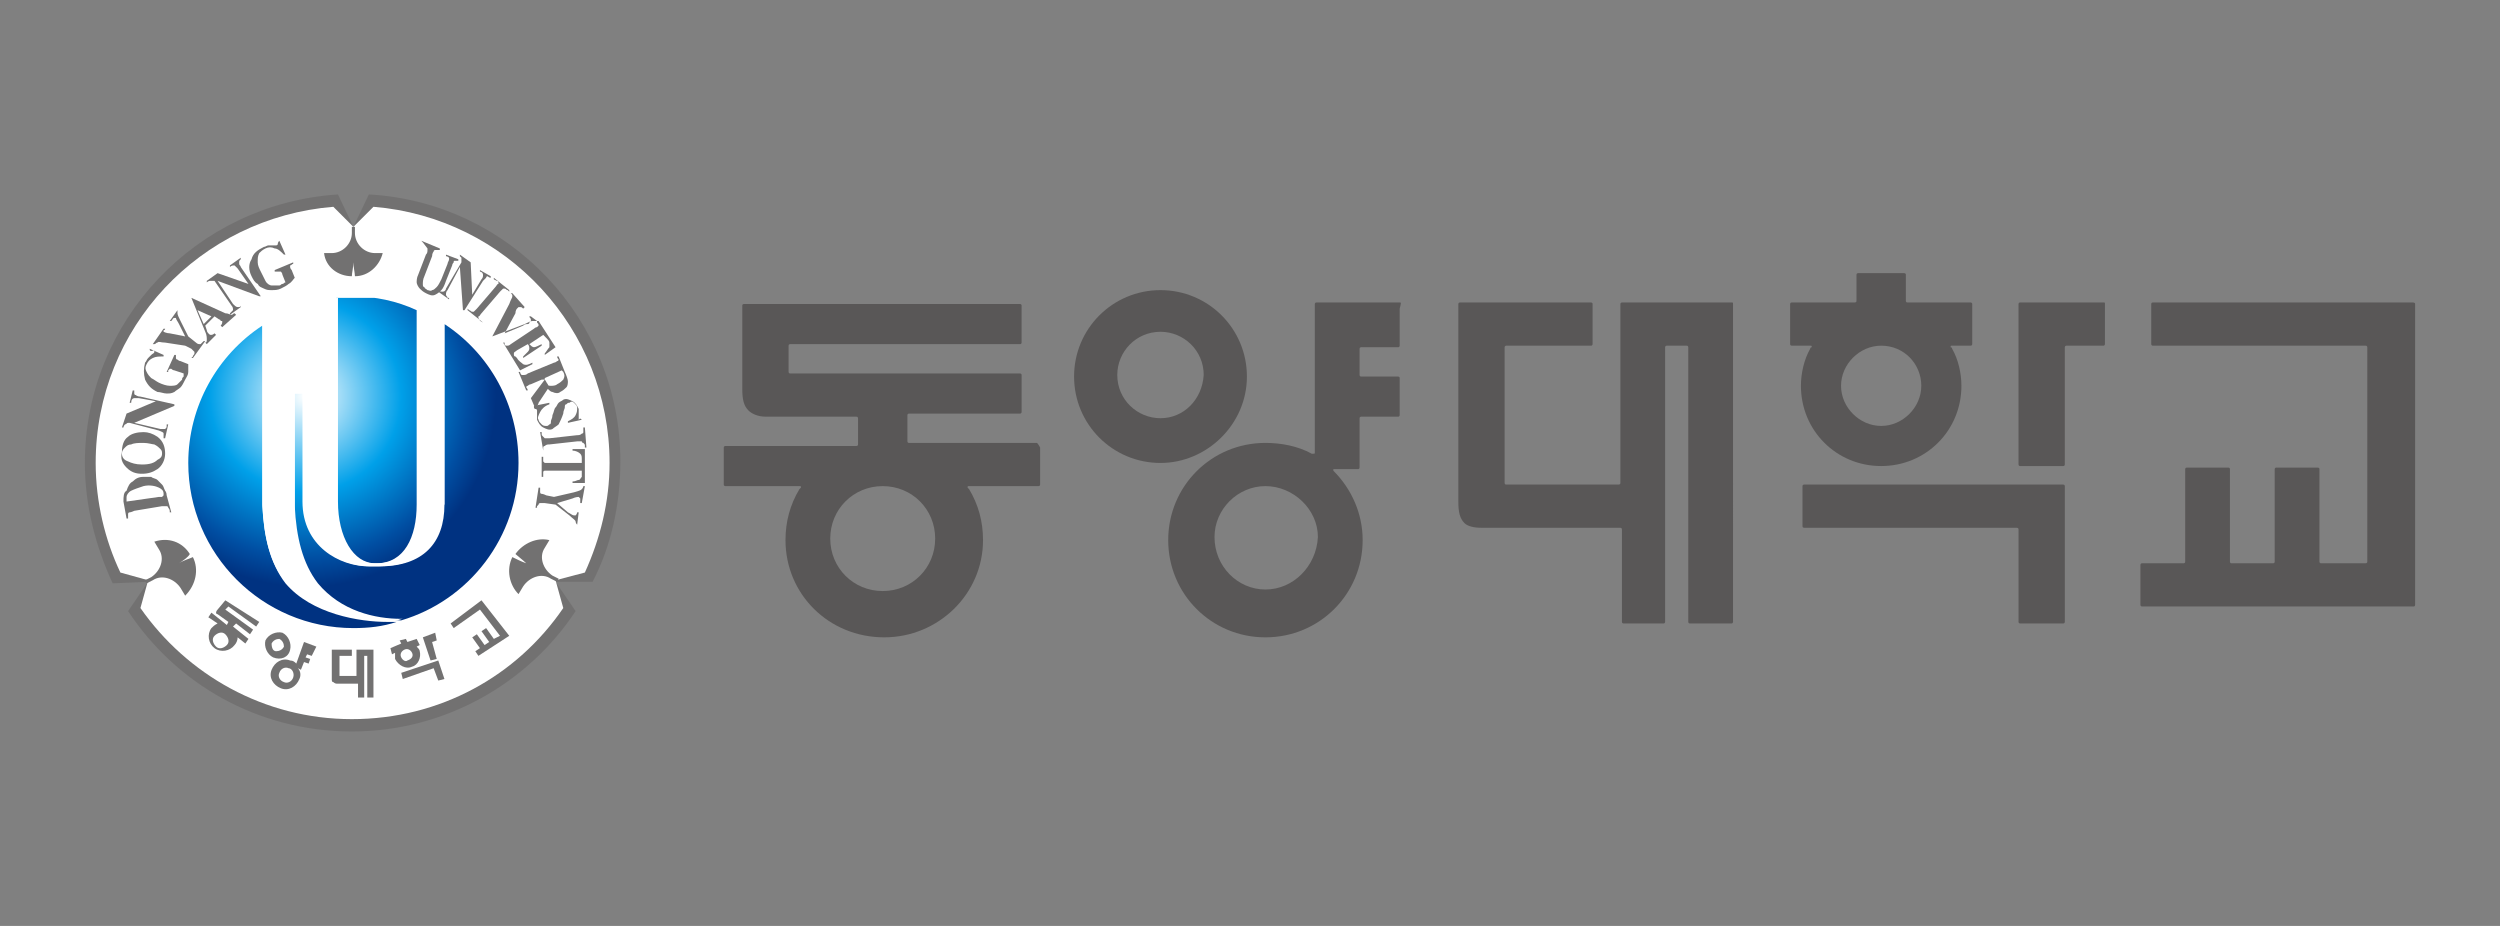 <?xml version="1.0" encoding="utf-8"?>
<!-- Generator: Adobe Illustrator 26.3.1, SVG Export Plug-In . SVG Version: 6.00 Build 0)  -->
<svg version="1.1" id="레이어_1" xmlns="http://www.w3.org/2000/svg" xmlns:xlink="http://www.w3.org/1999/xlink" x="0px"
	 y="0px" viewBox="0 0 162 60" style="enable-background:new 0 0 162 60;" xml:space="preserve">
<rect x="0" y="0" width="162" height="60" fill="#808080" stroke="none"/>
<style type="text/css">
	.st0{fill:#595757;}
	.st1{fill:#727171;}
	.st2{fill:#FFFFFF;}
	
		.st3{clip-path:url(#SVGID_00000134968520202168381370000001535091387179447951_);fill:url(#SVGID_00000016055368449584866250000004460650550477518733_);}
	
		.st4{clip-path:url(#SVGID_00000147908225149789701960000010592919299807987865_);fill:url(#SVGID_00000040560850649319609370000017488558772227617186_);}
	
		.st5{clip-path:url(#SVGID_00000005256118427890145080000004502048179794719418_);fill:url(#SVGID_00000165193223329931886850000005813496522502658945_);}
</style>
<g>
	<g>
		<path class="st0" d="M156.3,19.6h-16.8c-0.1,0-0.1,0.1-0.1,0.1v2.6c0,0.1,0.1,0.1,0.1,0.1h13.8c0.1,0,0.1,0.1,0.1,0.1v13.9
			c0,0.1-0.1,0.1-0.1,0.1h-2.9c-0.1,0-0.1-0.1-0.1-0.1v-6c0-0.1-0.1-0.1-0.1-0.1h-2.7c-0.1,0-0.1,0.1-0.1,0.1v6
			c0,0.1-0.1,0.1-0.1,0.1h-2.7c-0.1,0-0.1-0.1-0.1-0.1v-6c0-0.1-0.1-0.1-0.1-0.1h-2.7c-0.1,0-0.1,0.1-0.1,0.1v6
			c0,0.1-0.1,0.1-0.1,0.1h-2.7c-0.1,0-0.1,0.1-0.1,0.1v2.6c0,0.1,0.1,0.1,0.1,0.1h17.6c0.1,0,0.1-0.1,0.1-0.1V19.7
			C156.5,19.6,156.4,19.6,156.3,19.6"/>
		<path class="st0" d="M80.8,24.4c0-3.1-2.5-5.6-5.6-5.6c-3.1,0-5.6,2.5-5.6,5.6c0,3.1,2.5,5.6,5.6,5.6C78.2,30,80.8,27.5,80.8,24.4
			 M75.2,27.1c-1.5,0-2.8-1.2-2.8-2.8c0-1.5,1.2-2.8,2.8-2.8c1.5,0,2.8,1.2,2.8,2.8C77.9,25.9,76.7,27.1,75.2,27.1"/>
		<path class="st0" d="M133.7,31.4h-16.8c-0.1,0-0.1,0.1-0.1,0.1v2.6c0,0.1,0.1,0.1,0.1,0.1h13.8c0.1,0,0.1,0.1,0.1,0.1v6
			c0,0.1,0.1,0.1,0.1,0.1h2.8c0.1,0,0.1-0.1,0.1-0.1v-8.8C133.8,31.4,133.7,31.4,133.7,31.4"/>
		<path class="st0" d="M136.3,19.6h-5.4c-0.1,0-0.1,0.1-0.1,0.1v10.4c0,0.1,0.1,0.1,0.1,0.1h2.8c0.1,0,0.1-0.1,0.1-0.1v-7.6
			c0-0.1,0.1-0.1,0.1-0.1h2.4c0.1,0,0.1-0.1,0.1-0.1v-2.6C136.4,19.6,136.4,19.6,136.3,19.6"/>
		<path class="st0" d="M112.2,19.6h-7.1c-0.1,0-0.1,0.1-0.1,0.1v11.6c0,0.1-0.1,0.1-0.1,0.1h-7.3c-0.1,0-0.1-0.1-0.1-0.1v-8.8
			c0-0.1,0.1-0.1,0.1-0.1h5.5c0.1,0,0.1-0.1,0.1-0.1v-2.6c0-0.1-0.1-0.1-0.1-0.1h-8.5c-0.1,0-0.1,0.1-0.1,0.1v12.8
			c0,0.7,0.1,1.1,0.4,1.4c0.2,0.2,0.6,0.3,1.1,0.3h9c0.1,0,0.1,0.1,0.1,0.1v6c0,0.1,0.1,0.1,0.1,0.1h2.6c0.1,0,0.1-0.1,0.1-0.1V22.5
			c0-0.1,0.1-0.1,0.1-0.1h1.3c0.1,0,0.1,0.1,0.1,0.1v17.8c0,0.1,0.1,0.1,0.1,0.1h2.7c0.1,0,0.1-0.1,0.1-0.1V19.7
			C112.3,19.6,112.3,19.6,112.2,19.6"/>
		<path class="st0" d="M117.3,22.6c-0.4,0.7-0.6,1.6-0.6,2.4c0,2.9,2.3,5.2,5.2,5.2c2.9,0,5.2-2.3,5.2-5.2c0-0.8-0.2-1.7-0.6-2.4
			c0,0,0-0.1-0.1-0.1c0-0.1,0-0.1,0.1-0.1h1.2c0.1,0,0.1-0.1,0.1-0.1v-2.6c0-0.1-0.1-0.1-0.1-0.1h-4.1c-0.1,0-0.1-0.1-0.1-0.1v-1.7
			c0-0.1-0.1-0.1-0.1-0.1h-3c-0.1,0-0.1,0.1-0.1,0.1v1.7c0,0.1-0.1,0.1-0.1,0.1h-4.1c-0.1,0-0.1,0.1-0.1,0.1v2.6
			c0,0.1,0.1,0.1,0.1,0.1h1.2c0.1,0,0.1,0,0.1,0.1C117.3,22.5,117.3,22.6,117.3,22.6 M121.9,22.4c1.5,0,2.6,1.2,2.6,2.6
			c0,1.4-1.2,2.6-2.6,2.6c-1.4,0-2.6-1.2-2.6-2.6C119.3,23.6,120.5,22.4,121.9,22.4"/>
		<path class="st0" d="M90.7,19.6h-5.4c-0.1,0-0.1,0.1-0.1,0.1v9.6c0,0.1,0,0.1-0.1,0.1l-0.1,0c-0.9-0.5-2-0.7-3-0.7
			c-3.5,0-6.3,2.8-6.3,6.3c0,3.5,2.8,6.3,6.3,6.3c3.5,0,6.3-2.8,6.3-6.3c0-1.7-0.7-3.3-1.9-4.5c0,0,0,0,0,0c0,0,0-0.1,0-0.1h1.6
			c0.1,0,0.1-0.1,0.1-0.1v-3.2c0-0.1,0.1-0.1,0.1-0.1h2.4c0.1,0,0.1-0.1,0.1-0.1v-2.4c0-0.1-0.1-0.1-0.1-0.1h-2.4
			c-0.1,0-0.1-0.1-0.1-0.1v-1.7c0-0.1,0.1-0.1,0.1-0.1h2.4c0.1,0,0.1-0.1,0.1-0.1v-2.4C90.8,19.6,90.8,19.6,90.7,19.6 M82,38.2
			c-1.8,0-3.3-1.5-3.3-3.4c0-1.8,1.5-3.3,3.3-3.3c1.8,0,3.4,1.5,3.4,3.3C85.3,36.7,83.8,38.2,82,38.2"/>
		<path class="st0" d="M67.2,28.7h-8.3c-0.1,0-0.1-0.1-0.1-0.1v-1.7c0-0.1,0.1-0.1,0.1-0.1h7.2c0.1,0,0.1-0.1,0.1-0.1v-2.4
			c0-0.1-0.1-0.1-0.1-0.1H51.2c-0.1,0-0.1-0.1-0.1-0.1v-1.7c0-0.1,0.1-0.1,0.1-0.1h14.9c0.1,0,0.1-0.1,0.1-0.1v-2.4
			c0-0.1-0.1-0.1-0.1-0.1H48.2c-0.1,0-0.1,0.1-0.1,0.1v5.4c0,0.7,0.1,1.1,0.4,1.4c0.2,0.2,0.6,0.4,1.1,0.4h5.9
			c0.1,0,0.1,0.1,0.1,0.1v1.7c0,0.1-0.1,0.1-0.1,0.1H47c-0.1,0-0.1,0.1-0.1,0.1v2.4c0,0.1,0.1,0.1,0.1,0.1h4.8c0.1,0,0.1,0,0.1,0.1
			l-0.1,0.1c-0.6,1-0.9,2.1-0.9,3.3c0,3.5,2.8,6.3,6.4,6.3c3.5,0,6.4-2.8,6.4-6.3c0-1.2-0.3-2.3-0.9-3.3l-0.1-0.1
			c0-0.1,0-0.1,0.1-0.1h4.5c0.1,0,0.1-0.1,0.1-0.1v-2.4C67.3,28.8,67.2,28.7,67.2,28.7 M57.2,38.3c-1.9,0-3.4-1.5-3.4-3.4
			c0-1.9,1.5-3.4,3.4-3.4c1.9,0,3.4,1.5,3.4,3.4C60.6,36.8,59.1,38.3,57.2,38.3"/>
		<path class="st1" d="M38.4,37.7c1.2-2.3,1.8-5,1.8-7.8c0-9.2-7.2-16.8-16.3-17.3l-1,2.1l-1-2.1C12.7,13.2,5.5,20.8,5.5,30
			c0,2.8,0.7,5.4,1.8,7.8l2.3-0.1l-1.3,1.9c3.1,4.7,8.4,7.8,14.5,7.8c6,0,11.4-3.1,14.5-7.8l-1.3-1.9L38.4,37.7z"/>
		<path class="st2" d="M37.9,37.1c1-2.2,1.6-4.6,1.6-7.1c0-8.7-6.7-15.9-15.3-16.6l-1.3,1.3l-1.3-1.3C13,14.1,6.2,21.2,6.2,30
			c0,2.5,0.6,5,1.6,7.1l1.8,0.5l-0.5,1.8c3,4.3,8,7.2,13.7,7.2c5.7,0,10.7-2.8,13.7-7.2l-0.5-1.8L37.9,37.1z"/>
	</g>
	<g>
		<defs>
			<path id="SVGID_1_" d="M12.2,30c0,5.9,4.8,10.7,10.7,10.7c1,0,1.9-0.1,2.8-0.4h-0.6c-1.8,0-4.9-0.5-6.6-2.5c-1-1.3-1.4-3-1.5-5
				V21.1C14.1,23,12.2,26.3,12.2,30"/>
		</defs>
		<clipPath id="SVGID_00000011751754164067631970000003355585805520522685_">
			<use xlink:href="#SVGID_1_"  style="overflow:visible;"/>
		</clipPath>
		
			<radialGradient id="SVGID_00000099657025846724051550000008578667281577832115_" cx="-58.971" cy="71.852" r="0.591" gradientTransform="matrix(20.925 0 0 -20.925 1253.742 1529.164)" gradientUnits="userSpaceOnUse">
			<stop  offset="0" style="stop-color:#FFFFFF"/>
			<stop  offset="0.5" style="stop-color:#00A0E9"/>
			<stop  offset="0.85" style="stop-color:#004EA2"/>
			<stop  offset="1" style="stop-color:#003281"/>
		</radialGradient>
		
			<rect x="12.2" y="21.1" style="clip-path:url(#SVGID_00000011751754164067631970000003355585805520522685_);fill:url(#SVGID_00000099657025846724051550000008578667281577832115_);" width="13.5" height="19.6"/>
	</g>
	<g>
		<defs>
			<path id="SVGID_00000177476827547053518170000003064221811288565636_" d="M28.7,32.7c0,2.5-1.5,4-4.2,4h-0.6
				c-1.9,0-4.3-1.3-4.3-4.2v-7h-0.6v7.3c0.1,2.1,0.5,3.8,1.5,5c1.5,1.8,3.7,2.3,5.4,2.4c0,0,0,0,0.1,0c4.4-1.3,7.6-5.4,7.6-10.2
				c0-3.8-1.9-7.1-4.8-9V32.7z"/>
		</defs>
		<clipPath id="SVGID_00000121239851296047746600000008429395060952993435_">
			<use xlink:href="#SVGID_00000177476827547053518170000003064221811288565636_"  style="overflow:visible;"/>
		</clipPath>
		
			<radialGradient id="SVGID_00000096026102064934935780000008314066901667189681_" cx="-58.968" cy="71.855" r="0.592" gradientTransform="matrix(20.925 0 0 -20.925 1253.664 1529.242)" gradientUnits="userSpaceOnUse">
			<stop  offset="0" style="stop-color:#FFFFFF"/>
			<stop  offset="0.5" style="stop-color:#00A0E9"/>
			<stop  offset="0.85" style="stop-color:#004EA2"/>
			<stop  offset="1" style="stop-color:#003281"/>
		</radialGradient>
		
			<rect x="19.1" y="21" style="clip-path:url(#SVGID_00000121239851296047746600000008429395060952993435_);fill:url(#SVGID_00000096026102064934935780000008314066901667189681_);" width="14.5" height="19.2"/>
	</g>
	<g>
		<defs>
			<path id="SVGID_00000061430171953763918030000000979793597759786940_" d="M21.8,19.3v13.2c0,2.4,1,4,2.4,4h0.2
				c1.8,0,2.6-1.7,2.6-3.8V20.1c-1.3-0.6-2.7-0.9-4.2-0.9C22.5,19.3,22.2,19.3,21.8,19.3"/>
		</defs>
		<clipPath id="SVGID_00000116211354914613132050000005649431429039727746_">
			<use xlink:href="#SVGID_00000061430171953763918030000000979793597759786940_"  style="overflow:visible;"/>
		</clipPath>
		
			<radialGradient id="SVGID_00000152229522444807146490000000645872123452649652_" cx="-58.99" cy="71.834" r="0.592" gradientTransform="matrix(20.924 0 0 -20.924 1254.105 1528.753)" gradientUnits="userSpaceOnUse">
			<stop  offset="0" style="stop-color:#FFFFFF"/>
			<stop  offset="0.5" style="stop-color:#00A0E9"/>
			<stop  offset="0.85" style="stop-color:#004EA2"/>
			<stop  offset="1" style="stop-color:#003281"/>
		</radialGradient>
		
			<rect x="21.8" y="19.3" style="clip-path:url(#SVGID_00000116211354914613132050000005649431429039727746_);fill:url(#SVGID_00000152229522444807146490000000645872123452649652_);" width="5.2" height="17.3"/>
	</g>
	<g>
		<path class="st2" d="M20.6,37.8c-1-1.3-1.4-3-1.5-5v-7.3h0.6v7c0,2.9,2.4,4.2,4.3,4.2h0.6c2.8,0,4.2-1.5,4.2-4V21
			c-0.5-0.3-1.1-0.6-1.7-0.9v12.6c0,2.1-0.8,3.8-2.6,3.8h-0.2c-1.4,0-2.4-1.7-2.4-4V19.3c-1.8,0.2-3.5,0.8-4.9,1.7v11.7
			c0.1,2.1,0.5,3.8,1.5,5c1.7,2.1,4.9,2.5,6.6,2.5h0.6c0.1,0,0.3-0.1,0.4-0.1c0,0-0.1,0-0.1,0C24.3,40.1,22.1,39.6,20.6,37.8"/>
		<path class="st1" d="M33,41.2l-1.8-2.3c0,0,0,0,0,0l-2,1.5c0,0,0,0,0,0l0.2,0.3c0,0,0,0,0,0l1.7-1.2c0,0,0,0,0,0l1.3,1.7
			c0,0,0,0,0,0L32,41.4c0,0,0,0,0,0l-0.5-0.7c0,0,0,0,0,0l-0.3,0.2c0,0,0,0,0,0l0.5,0.7c0,0,0,0,0,0l-0.3,0.2c0,0,0,0,0,0l-0.5-0.7
			c0,0,0,0,0,0l-0.3,0.2c0,0,0,0,0,0l0.5,0.7c0,0,0,0,0,0l-0.3,0.2c0,0,0,0,0,0l0.2,0.3c0,0,0,0,0,0L33,41.2
			C33,41.2,33,41.2,33,41.2"/>
		<path class="st1" d="M24.2,42.1h-1.1c0,0,0,0,0,0v1.7c0,0,0,0,0,0H22c0,0,0,0,0,0v-1.3c0,0,0,0,0,0h0.8c0,0,0,0,0,0v-0.4
			c0,0,0,0,0,0h-1.3c0,0,0,0,0,0V44c0,0.1,0,0.2,0.1,0.2c0,0,0.1,0.1,0.2,0.1h1.4c0,0,0,0,0,0v0.9c0,0,0,0,0,0h0.4c0,0,0,0,0,0v-2.7
			c0,0,0,0,0,0h0.2c0,0,0,0,0,0v2.7c0,0,0,0,0,0h0.4c0,0,0,0,0,0L24.2,42.1C24.2,42.1,24.2,42.1,24.2,42.1"/>
		<path class="st1" d="M28.4,42.8C28.4,42.8,28.4,42.8,28.4,42.8L26,43.6c0,0,0,0,0,0l0.1,0.4c0,0,0,0,0,0l2-0.7c0,0,0,0,0,0
			l0.3,0.8c0,0,0,0,0,0l0.4-0.1c0,0,0,0,0,0L28.4,42.8z"/>
		<path class="st1" d="M27.9,42.8C27.9,42.8,27.9,42.8,27.9,42.8l0.4-0.1c0,0,0,0,0,0L28,41.6c0,0,0,0,0,0l0.3-0.1c0,0,0,0,0,0
			L28.2,41c0,0,0,0,0,0l-0.8,0.3c0,0,0,0,0,0L27.9,42.8z"/>
		<path class="st1" d="M26.7,43.2c0.4-0.1,0.6-0.6,0.5-1c0-0.1-0.1-0.2-0.2-0.3c0,0,0,0,0,0c0,0,0,0,0,0l0.2-0.1c0,0,0,0,0,0
			L27,41.4c0,0,0,0,0,0l-0.6,0.2c0,0,0,0,0,0l-0.1-0.2c0,0,0,0,0,0l-0.4,0.1c0,0,0,0,0,0l0.1,0.2c0,0,0,0,0,0L25.3,42c0,0,0,0,0,0
			l0.1,0.4c0,0,0,0,0,0l0.2-0.1c0,0,0,0,0,0c0,0,0,0,0,0c0,0.1,0,0.3,0,0.4C25.8,43.1,26.3,43.4,26.7,43.2 M26,42.6
			c-0.1-0.2,0-0.4,0.2-0.5c0.2-0.1,0.4,0,0.5,0.2c0.1,0.2,0,0.4-0.3,0.5C26.3,42.9,26.1,42.8,26,42.6"/>
		<path class="st1" d="M18.8,42.1c0.1-0.4-0.1-0.9-0.5-1.1c-0.4-0.1-0.9,0.1-1.1,0.5c-0.1,0.4,0.1,0.9,0.5,1.1
			C18.2,42.8,18.7,42.6,18.8,42.1 M17.6,41.7c0.1-0.2,0.3-0.3,0.5-0.3c0.2,0.1,0.3,0.3,0.3,0.5c-0.1,0.2-0.3,0.3-0.5,0.3
			C17.7,42.2,17.6,42,17.6,41.7"/>
		<path class="st1" d="M20.5,41.9l-0.8-0.3c0,0,0,0,0,0L19.2,43c0,0,0,0,0,0l0,0c-0.1-0.1-0.2-0.2-0.4-0.2c-0.5-0.2-1,0.1-1.2,0.6
			c-0.2,0.5,0.1,1,0.6,1.2c0.5,0.2,1-0.1,1.2-0.6c0.1-0.2,0.1-0.5-0.1-0.7v0c0,0,0,0,0,0l0.2,0.1c0,0,0,0,0,0l0.2-0.5c0,0,0,0,0,0
			l0.3,0.1c0,0,0,0,0,0l0.1-0.3c0,0,0,0,0,0l-0.3-0.1c0,0,0,0,0,0l0.1-0.2c0,0,0,0,0,0l0.3,0.1c0,0,0,0,0,0L20.5,41.9
			C20.5,41.9,20.5,41.9,20.5,41.9 M19,43.9c-0.1,0.3-0.4,0.4-0.6,0.3c-0.3-0.1-0.4-0.4-0.3-0.6c0.1-0.3,0.4-0.4,0.6-0.3
			C18.9,43.3,19.1,43.6,19,43.9"/>
		<path class="st1" d="M14.6,38.9C14.6,38.9,14.6,38.9,14.6,38.9l-0.5,0.6C14,39.6,14,39.7,14,39.7c0,0,0,0.1,0.1,0.1l0.7,0.5
			c0,0,0,0,0,0l-0.1,0.2c0,0,0,0,0,0l-1-0.8c0,0,0,0,0,0l-0.2,0.3c0,0,0,0,0,0l0.6,0.4c0,0,0,0,0,0l0,0c-0.2,0.1-0.3,0.2-0.4,0.3
			c-0.3,0.4-0.2,1,0.2,1.3c0.4,0.3,1,0.2,1.3-0.2c0.1-0.1,0.2-0.3,0.2-0.5l0,0c0,0,0,0,0,0l0.5,0.4c0,0,0,0,0,0l0.2-0.3c0,0,0,0,0,0
			l-1-0.8c0,0,0,0,0,0l0.2-0.2c0,0,0,0,0,0l0.9,0.7c0,0,0,0,0,0l0.2-0.3c0,0,0,0,0,0l-1.8-1.3c0,0,0,0,0,0l0.2-0.2c0,0,0,0,0,0
			l1.8,1.3c0,0,0,0,0,0l0.2-0.3c0,0,0,0,0,0L14.6,38.9z M14.7,41.8c-0.2,0.2-0.5,0.3-0.7,0.1c-0.2-0.2-0.3-0.5-0.1-0.7
			c0.2-0.2,0.5-0.3,0.7-0.1C14.8,41.3,14.9,41.6,14.7,41.8"/>
		<path class="st1" d="M8.2,32.2c0-0.1,0.1-0.3,0.3-0.4c0.2-0.1,0.5-0.2,0.8-0.3c0.4-0.1,0.8,0,1,0.1c0.2,0.1,0.3,0.2,0.3,0.4
			c0,0.1,0,0.1,0,0.1c0,0,0,0-0.1,0.1c0,0-0.1,0-0.2,0l-2.1,0.3C8.2,32.4,8.2,32.3,8.2,32.2 M10.8,32.1c0-0.2-0.1-0.3-0.1-0.3
			c-0.1-0.2-0.1-0.3-0.2-0.4c-0.1-0.1-0.2-0.2-0.3-0.3c-0.1-0.1-0.3-0.1-0.4-0.2c-0.2,0-0.4,0-0.5,0c-0.3,0-0.5,0.1-0.7,0.3
			c-0.2,0.1-0.3,0.3-0.4,0.6C8,31.9,8,32.2,8,32.5l0.2,1.1l0.1,0l0-0.1c0-0.1,0-0.1,0-0.2c0,0,0-0.1,0.1-0.1c0,0,0.1,0,0.3-0.1
			l1.8-0.3c0.1,0,0.2,0,0.3,0c0,0,0.1,0,0.1,0.1c0,0,0.1,0.1,0.1,0.2l0,0.1l0.1,0L10.8,32.1z"/>
		<path class="st1" d="M8.1,29c0.1-0.1,0.2-0.2,0.4-0.2c0.2-0.1,0.5-0.1,0.8-0.1c0.3,0,0.6,0.1,0.7,0.1c0.2,0.1,0.3,0.2,0.4,0.3
			c0.1,0.1,0.1,0.2,0.1,0.3c0,0.2-0.1,0.3-0.3,0.4C10,30,9.7,30.1,9.2,30.1c-0.4,0-0.7-0.1-0.9-0.2c-0.3-0.1-0.4-0.3-0.4-0.5
			C7.9,29.2,8,29.1,8.1,29 M8.2,30.3c0.3,0.3,0.6,0.4,1,0.4c0.4,0,0.7-0.1,1-0.3c0.3-0.2,0.5-0.6,0.5-1c0-0.4-0.1-0.8-0.5-1.1
			c-0.3-0.2-0.6-0.3-0.9-0.3c-0.4,0-0.8,0.1-1,0.3c-0.3,0.2-0.4,0.6-0.4,1C7.8,29.7,7.9,30,8.2,30.3"/>
		<path class="st1" d="M8.2,26.8l1.9-0.8L9,25.8c-0.2,0-0.3,0-0.3,0c-0.1,0-0.2,0.1-0.2,0.3l-0.1,0l0.2-0.8l0.1,0c0,0.1,0,0.2,0,0.2
			c0,0,0,0.1,0.1,0.1c0,0,0.1,0.1,0.3,0.1l2.2,0.5l0,0.1l-2.6,1.1l1.7,0.4c0.2,0,0.3,0,0.3,0c0.1-0.1,0.1-0.1,0.1-0.2l0-0.1l0.1,0
			l-0.2,0.9l-0.1,0c0-0.1,0-0.2,0-0.3c0-0.1-0.1-0.1-0.3-0.2l-1.9-0.5l-0.1,0c-0.1,0-0.1,0.1-0.2,0.1c0,0-0.1,0.1-0.1,0.2l-0.1,0
			L8.2,26.8z"/>
		<path class="st1" d="M9.7,22.6l0.9,0.4l0,0.1c-0.3,0-0.5,0-0.7,0.1c-0.2,0.1-0.3,0.2-0.4,0.4c-0.1,0.2-0.1,0.3,0,0.5
			c0.1,0.2,0.2,0.3,0.3,0.4c0.2,0.1,0.3,0.2,0.5,0.3c0.2,0.1,0.5,0.2,0.7,0.2c0.2,0,0.4,0,0.5-0.1c0.1-0.1,0.2-0.2,0.3-0.3
			c0-0.1,0-0.1,0.1-0.2c0-0.1,0-0.1,0-0.2L11.3,24c-0.1,0-0.2-0.1-0.2-0.1c0,0-0.1,0-0.1,0c0,0-0.1,0.1-0.1,0.1l0,0.1l-0.1,0
			l0.5-1.1l0.1,0c0,0.1,0,0.1,0,0.2c0,0,0,0.1,0.1,0.1c0,0,0.1,0.1,0.2,0.1l0.5,0.2c0,0.2,0,0.4,0,0.5c0,0.2-0.1,0.3-0.2,0.5
			c-0.1,0.2-0.2,0.4-0.3,0.5c-0.1,0.1-0.3,0.2-0.4,0.3c-0.2,0.1-0.3,0.1-0.5,0.1c-0.2,0-0.4-0.1-0.6-0.1c-0.4-0.2-0.6-0.4-0.8-0.8
			c-0.1-0.4-0.1-0.7,0-1.1c0.1-0.1,0.1-0.2,0.2-0.3c0,0,0.1-0.1,0.2-0.2c0.1-0.1,0.2-0.1,0.2-0.2c0,0,0-0.1,0-0.1
			C9.7,22.8,9.7,22.7,9.7,22.6L9.7,22.6z"/>
		<path class="st1" d="M11.5,20.1L11.5,20.1c0,0.1,0,0.2,0,0.2c0,0.1,0.1,0.3,0.2,0.5l0.5,1l0.5,0.4c0.1,0.1,0.2,0.1,0.2,0.1
			c0,0,0.1,0,0.1,0c0,0,0.1-0.1,0.1-0.1l0.1-0.1l0.1,0l-0.8,1.1l-0.1,0l0.1-0.1c0-0.1,0.1-0.1,0.1-0.2c0,0,0-0.1,0-0.1
			c0,0-0.1-0.1-0.2-0.2L12,22.4l-1.3-0.2c-0.3,0-0.4-0.1-0.5,0c-0.1,0-0.1,0.1-0.2,0.1l-0.1,0l0.7-1l0.1,0l0,0
			c0,0.1-0.1,0.1-0.1,0.1c0,0,0,0.1,0,0.1c0,0,0.2,0.1,0.4,0.1l1,0.2L11.6,21c-0.1-0.2-0.2-0.3-0.2-0.4c0,0-0.1,0-0.1,0
			c-0.1,0-0.1,0.1-0.2,0.2l-0.1,0L11.5,20.1z"/>
		<path class="st1" d="M13.2,21l-0.4-0.9l0.9,0.4L13.2,21z M14.2,20.7c0.1,0,0.1,0.1,0.1,0.1c0,0,0,0,0.1,0c0,0,0,0.1,0,0.1
			c0,0,0,0.1-0.1,0.2l0,0l0.1,0.1l0.9-0.8l-0.1-0.1c-0.1,0-0.1,0.1-0.2,0.1c-0.1,0-0.2-0.1-0.4-0.1l-2.2-1l0,0l0.9,2.2
			c0.1,0.2,0.1,0.4,0.1,0.5c0,0.1,0,0.2-0.1,0.2l0.1,0.1l0.6-0.6l-0.1-0.1c-0.1,0.1-0.2,0.1-0.2,0.1c-0.1,0-0.1,0-0.2-0.1
			c0,0-0.1-0.1-0.1-0.2l-0.1-0.3l0.6-0.6L14.2,20.7z"/>
		<path class="st1" d="M14.1,17.7l2,0.7l-0.7-1c-0.1-0.1-0.2-0.2-0.2-0.2c-0.1,0-0.2,0-0.3,0.1l0-0.1l0.7-0.5l0,0.1
			c-0.1,0.1-0.1,0.1-0.1,0.2c0,0,0,0.1,0,0.1c0,0.1,0.1,0.1,0.1,0.2l1.3,1.9l-0.1,0l-2.7-1l1,1.5c0.1,0.1,0.2,0.2,0.3,0.2
			c0.1,0,0.2,0,0.2-0.1l0,0l0,0.1l-0.7,0.5l0-0.1c0.1-0.1,0.2-0.2,0.2-0.2c0-0.1,0-0.2-0.1-0.3l-1.1-1.6l-0.1,0c-0.1,0-0.2,0-0.2,0
			c0,0-0.1,0-0.2,0.1l0-0.1L14.1,17.7z"/>
		<path class="st1" d="M18.1,15.6l0.4,0.9l-0.1,0c-0.2-0.2-0.4-0.4-0.6-0.4c-0.2-0.1-0.4-0.1-0.6,0c-0.2,0.1-0.3,0.2-0.4,0.3
			c-0.1,0.2-0.1,0.3-0.1,0.6c0,0.2,0.1,0.4,0.2,0.6c0.1,0.2,0.2,0.4,0.3,0.6c0.1,0.2,0.3,0.3,0.4,0.3c0.2,0,0.3,0,0.5,0
			c0.1,0,0.1-0.1,0.2-0.1c0.1,0,0.1-0.1,0.2-0.1l-0.2-0.5c0-0.1-0.1-0.2-0.1-0.2c0,0-0.1,0-0.1,0c0,0-0.1,0-0.2,0l-0.1,0l0-0.1
			L19,17l0,0.1c-0.1,0-0.1,0.1-0.2,0.1c0,0,0,0.1,0,0.1c0,0,0,0.1,0.1,0.2l0.2,0.5c-0.1,0.1-0.2,0.3-0.4,0.4
			c-0.1,0.1-0.3,0.2-0.5,0.3c-0.2,0.1-0.4,0.1-0.6,0.1c-0.2,0-0.3,0-0.5-0.1c-0.2-0.1-0.3-0.1-0.4-0.3c-0.2-0.1-0.3-0.3-0.4-0.5
			c-0.2-0.4-0.2-0.8,0-1.1c0.1-0.4,0.4-0.6,0.8-0.8c0.1,0,0.2-0.1,0.3-0.1c0.1,0,0.1,0,0.3,0c0.1,0,0.2,0,0.2,0c0,0,0.1,0,0.1-0.1
			C18,15.8,18,15.7,18.1,15.6L18.1,15.6z"/>
		<path class="st1" d="M27.3,15.6l1.2,0.5l0,0.1l-0.1,0c-0.1,0-0.2,0-0.2,0c0,0-0.1,0-0.1,0.1c0,0-0.1,0.1-0.1,0.3l-0.5,1.3
			c-0.1,0.2-0.1,0.4-0.1,0.5c0,0.1,0,0.2,0.1,0.2c0,0.1,0.1,0.1,0.2,0.2c0.1,0,0.2,0.1,0.3,0c0.1,0,0.2-0.1,0.3-0.2
			c0.1-0.1,0.2-0.3,0.3-0.5l0.4-1c0-0.1,0.1-0.2,0.1-0.3c0-0.1,0-0.1,0-0.1c0,0-0.1-0.1-0.2-0.1l0-0.1l0.8,0.3l0,0.1l0,0
			c-0.1,0-0.1,0-0.2,0c-0.1,0-0.1,0-0.1,0.1c0,0-0.1,0.1-0.1,0.2l-0.4,1c-0.1,0.3-0.2,0.5-0.3,0.6c-0.1,0.1-0.2,0.2-0.4,0.3
			c-0.2,0.1-0.4,0-0.6-0.1c-0.2-0.1-0.3-0.2-0.4-0.3c-0.1-0.1-0.2-0.3-0.2-0.4c0-0.1,0-0.3,0.1-0.5l0.5-1.3c0.1-0.1,0.1-0.2,0.1-0.3
			c0,0,0-0.1,0-0.1C27.4,15.7,27.4,15.7,27.3,15.6L27.3,15.6z"/>
		<path class="st1" d="M30.5,17l0.1,2.1l0.6-1c0.1-0.1,0.1-0.2,0.1-0.3c0-0.1-0.1-0.2-0.2-0.2l0-0.1l0.7,0.4l0,0.1
			c-0.1,0-0.2-0.1-0.2-0.1c0,0-0.1,0-0.1,0.1c0,0-0.1,0.1-0.2,0.2l-1.2,1.9l-0.1,0l-0.2-2.8L29,18.8c-0.1,0.1-0.1,0.2-0.1,0.3
			c0,0.1,0.1,0.1,0.1,0.2l0.1,0l0,0.1l-0.7-0.5l0-0.1c0.1,0.1,0.2,0.1,0.3,0.1c0.1,0,0.2-0.1,0.2-0.2l1-1.7l0-0.1c0-0.1,0-0.2,0-0.2
			c0,0-0.1-0.1-0.1-0.1l0-0.1L30.5,17z"/>
		<path class="st1" d="M31.3,20.9L31.3,20.9l-1-0.8l0-0.1l0.1,0.1c0.1,0,0.1,0.1,0.2,0.1c0,0,0.1,0,0.1,0c0,0,0.1-0.1,0.2-0.2
			l1.2-1.4c0.1-0.1,0.1-0.2,0.2-0.2c0,0,0-0.1,0-0.1c0,0,0-0.1-0.1-0.1L32,18.1l0-0.1l1,0.8l0,0.1l-0.1-0.1c-0.1,0-0.1-0.1-0.2-0.1
			c0,0-0.1,0-0.1,0c0,0-0.1,0.1-0.2,0.2l-1.2,1.4c-0.1,0.1-0.1,0.2-0.2,0.2c0,0,0,0.1,0,0.1C31.1,20.8,31.1,20.8,31.3,20.9
			L31.3,20.9z"/>
		<path class="st1" d="M34.8,20.8L34.8,20.8c-0.1,0-0.2,0-0.3,0c-0.1,0-0.3,0.1-0.5,0.2l-2.1,0.8l0,0l1.1-2.1
			c0.1-0.3,0.2-0.4,0.2-0.5c0-0.1,0-0.1-0.1-0.2l0.1,0l0.8,0.9l-0.1,0.1l0,0c-0.1-0.1-0.1-0.1-0.2-0.1c0,0-0.1,0-0.1,0
			c0,0,0,0-0.1,0.1c0,0-0.1,0.1-0.1,0.3l-0.7,1.3l1.2-0.5c0.1-0.1,0.2-0.1,0.3-0.1c0,0,0.1,0,0.1-0.1c0,0,0.1-0.1,0.1-0.1
			c0,0,0-0.1,0-0.1c0-0.1-0.1-0.1-0.1-0.2l0.1,0L34.8,20.8z"/>
		<path class="st1" d="M35.2,21.7l-0.9,0.6l0,0c0.1,0.1,0.2,0.2,0.3,0.2c0.1,0,0.3-0.1,0.5-0.2l0,0.1l-1.2,0.8l0-0.1
			c0.1-0.1,0.2-0.2,0.3-0.3c0.1-0.1,0.1-0.2,0.1-0.2c0-0.1,0-0.2-0.1-0.3l-0.7,0.4c-0.1,0.1-0.2,0.1-0.2,0.2c0,0,0,0.1,0,0.1
			c0,0,0,0.1,0.1,0.1l0.1,0.1c0.1,0.2,0.3,0.3,0.4,0.4c0.2,0.1,0.4,0,0.6-0.1l0,0.1l-0.8,0.4l-1.1-1.8l0.1,0l0,0.1
			c0,0.1,0.1,0.1,0.1,0.1c0,0,0.1,0,0.1,0c0,0,0.1,0,0.2-0.1l1.5-1c0.1-0.1,0.2-0.1,0.2-0.1c0,0,0.1-0.1,0.1-0.1
			c0-0.1,0-0.1-0.1-0.2l0-0.1l0.1,0l1.1,1.7L35.3,23l0-0.1c0.1-0.1,0.2-0.3,0.3-0.4c0-0.1,0-0.2,0-0.3c0-0.1-0.1-0.2-0.2-0.3
			L35.2,21.7z"/>
		<path class="st1" d="M36.5,24.1c0.1,0.2,0.1,0.3,0,0.5c-0.1,0.1-0.2,0.2-0.4,0.3c-0.1,0.1-0.3,0.1-0.4,0.1c-0.1,0-0.2,0-0.2-0.1
			c-0.1-0.1-0.1-0.2-0.2-0.3l0-0.1l1.1-0.5L36.5,24.1z M35.3,24.6l-0.9,1.2l0.3,0.7l0.1,0c0-0.1,0-0.1,0-0.2c0,0,0.1-0.1,0.1-0.2
			l0.6-0.9c0.1,0.1,0.2,0.2,0.3,0.2c0.2,0.1,0.4,0.1,0.5,0c0.2-0.1,0.3-0.2,0.4-0.3c0.1-0.1,0.1-0.3,0.1-0.4c0-0.1-0.1-0.4-0.2-0.6
			l-0.4-1l-0.1,0c0,0.1,0.1,0.2,0.1,0.2c0,0,0,0.1-0.1,0.1c0,0-0.1,0.1-0.2,0.1l-1.7,0.7c-0.1,0.1-0.2,0.1-0.3,0.1c0,0-0.1,0-0.1,0
			c0,0-0.1-0.1-0.1-0.2l-0.1,0l0.5,1.2l0.1,0c0-0.1-0.1-0.2-0.1-0.2c0,0,0-0.1,0.1-0.1c0,0,0.1-0.1,0.2-0.1l0.7-0.3L35.3,24.6z"/>
		<path class="st1" d="M37.7,27.2l-0.9,0.2l0-0.1c0.2-0.1,0.4-0.2,0.5-0.4c0.1-0.2,0.1-0.3,0.1-0.5c0-0.1-0.1-0.2-0.2-0.3
			c-0.1-0.1-0.2-0.1-0.3,0c-0.1,0-0.1,0-0.2,0.1c-0.1,0-0.1,0.1-0.1,0.2c0,0.1-0.1,0.2-0.1,0.4c-0.1,0.3-0.2,0.5-0.3,0.7
			c-0.1,0.1-0.3,0.2-0.4,0.3c-0.2,0.1-0.4,0-0.6-0.1c-0.2-0.1-0.3-0.3-0.4-0.5c0-0.1,0-0.1,0-0.2c0-0.1,0-0.2,0-0.3
			c0-0.1,0-0.1,0-0.1c0,0,0-0.1-0.1-0.1c0,0-0.1,0-0.1-0.1l0-0.1l1-0.2l0,0.1c-0.3,0.1-0.5,0.3-0.6,0.5c-0.1,0.2-0.2,0.4-0.1,0.5
			c0,0.1,0.1,0.2,0.2,0.3c0.1,0.1,0.2,0.1,0.3,0.1c0.1,0,0.1,0,0.2-0.1c0.1,0,0.1-0.1,0.1-0.2c0-0.1,0.1-0.2,0.1-0.4
			c0.1-0.2,0.1-0.4,0.2-0.5c0.1-0.1,0.1-0.2,0.2-0.3c0.1-0.1,0.2-0.1,0.3-0.2c0.2-0.1,0.4,0,0.6,0.1c0.2,0.1,0.3,0.3,0.4,0.5
			c0,0.1,0,0.2,0,0.2c0,0.1,0,0.1,0,0.2c0,0.1,0,0.2,0,0.2c0,0,0,0.1,0,0.1C37.6,27.1,37.6,27.1,37.7,27.2L37.7,27.2z"/>
		<path class="st1" d="M35.2,29.2L35.2,29.2L35,28l0.1,0l0,0.1c0,0.1,0,0.1,0.1,0.2c0,0,0.1,0.1,0.1,0.1c0,0,0.1,0,0.3,0l1.8-0.2
			c0.1,0,0.2,0,0.3-0.1c0,0,0.1,0,0.1-0.1c0,0,0-0.1,0-0.2l0-0.1l0.1,0l0.1,1.3l-0.1,0l0-0.1c0-0.1,0-0.1-0.1-0.2c0,0-0.1,0-0.1-0.1
			c0,0-0.1,0-0.3,0l-1.8,0.2c-0.1,0-0.2,0-0.3,0.1c0,0-0.1,0-0.1,0.1C35.2,29,35.2,29.1,35.2,29.2L35.2,29.2z"/>
		<path class="st1" d="M37.9,31.3l-0.8,0l0-0.1c0.2,0,0.3-0.1,0.4-0.1c0.1,0,0.1-0.1,0.2-0.2c0,0,0-0.1,0-0.2l0-0.2l-2.1,0
			c-0.1,0-0.2,0-0.3,0c0,0-0.1,0-0.1,0.1c0,0,0,0.1,0,0.2l0,0.1l-0.1,0l0-1.3l0.1,0l0,0.1c0,0.1,0,0.1,0,0.2c0,0,0.1,0.1,0.1,0.1
			c0,0,0.1,0,0.3,0l2.1,0l0-0.2c0-0.2,0-0.3-0.1-0.4c-0.1-0.1-0.3-0.2-0.5-0.2l0-0.1l0.8,0L37.9,31.3z"/>
		<path class="st1" d="M37.4,34L37.4,34c-0.1-0.1-0.1-0.2-0.1-0.2c0-0.1-0.2-0.2-0.4-0.4L36,32.7l-0.7-0.1c-0.1,0-0.2,0-0.3,0
			c0,0-0.1,0-0.1,0.1c0,0-0.1,0.1-0.1,0.1l0,0.1l-0.1,0l0.2-1.3l0.1,0l0,0.1c0,0.1,0,0.1,0,0.2c0,0,0,0.1,0.1,0.1c0,0,0.1,0,0.3,0.1
			l0.5,0.1l1.3-0.3c0.3-0.1,0.4-0.1,0.5-0.2c0,0,0.1-0.1,0.1-0.2l0.1,0l-0.2,1.1l-0.1,0l0-0.1c0-0.1,0-0.1,0-0.2c0,0,0,0-0.1-0.1
			c0,0-0.2,0-0.4,0.1l-1,0.3l0.7,0.6c0.2,0.1,0.3,0.2,0.4,0.2c0,0,0.1,0,0.1,0c0,0,0.1-0.1,0.1-0.2l0.1,0L37.4,34z"/>
		<path class="st1" d="M22.8,17.9c0-0.2,0.1-0.6,0.1-0.9c0,0.3,0.1,0.7,0.1,0.9c0.9,0,1.6-0.7,1.8-1.5h-0.5c-0.7,0-1.3-0.6-1.3-1.3
			v-0.4h-0.2v0.4c0,0.7-0.6,1.3-1.3,1.3h-0.5C21.1,17.3,21.9,17.9,22.8,17.9"/>
		<path class="st1" d="M12.5,36.1c-0.2,0.1-0.6,0.2-0.9,0.4c0.3-0.2,0.6-0.4,0.7-0.6c-0.5-0.8-1.4-1.1-2.3-0.8l0.3,0.5
			c0.4,0.6,0.1,1.4-0.5,1.8l-0.4,0.2l0.1,0.2l0.4-0.2c0.6-0.4,1.4-0.1,1.8,0.5l0.3,0.5C12.7,37.9,12.9,36.9,12.5,36.1"/>
		<path class="st1" d="M33.4,35.9c0.1,0.1,0.5,0.4,0.7,0.6c-0.3-0.1-0.7-0.3-0.9-0.4c-0.4,0.8-0.2,1.8,0.4,2.4l0.3-0.5
			c0.4-0.6,1.2-0.9,1.8-0.5l0.4,0.2l0.1-0.2l-0.4-0.2c-0.6-0.4-0.9-1.2-0.5-1.8l0.3-0.5C34.8,34.8,33.9,35.2,33.4,35.9"/>
	</g>
</g>
</svg>
